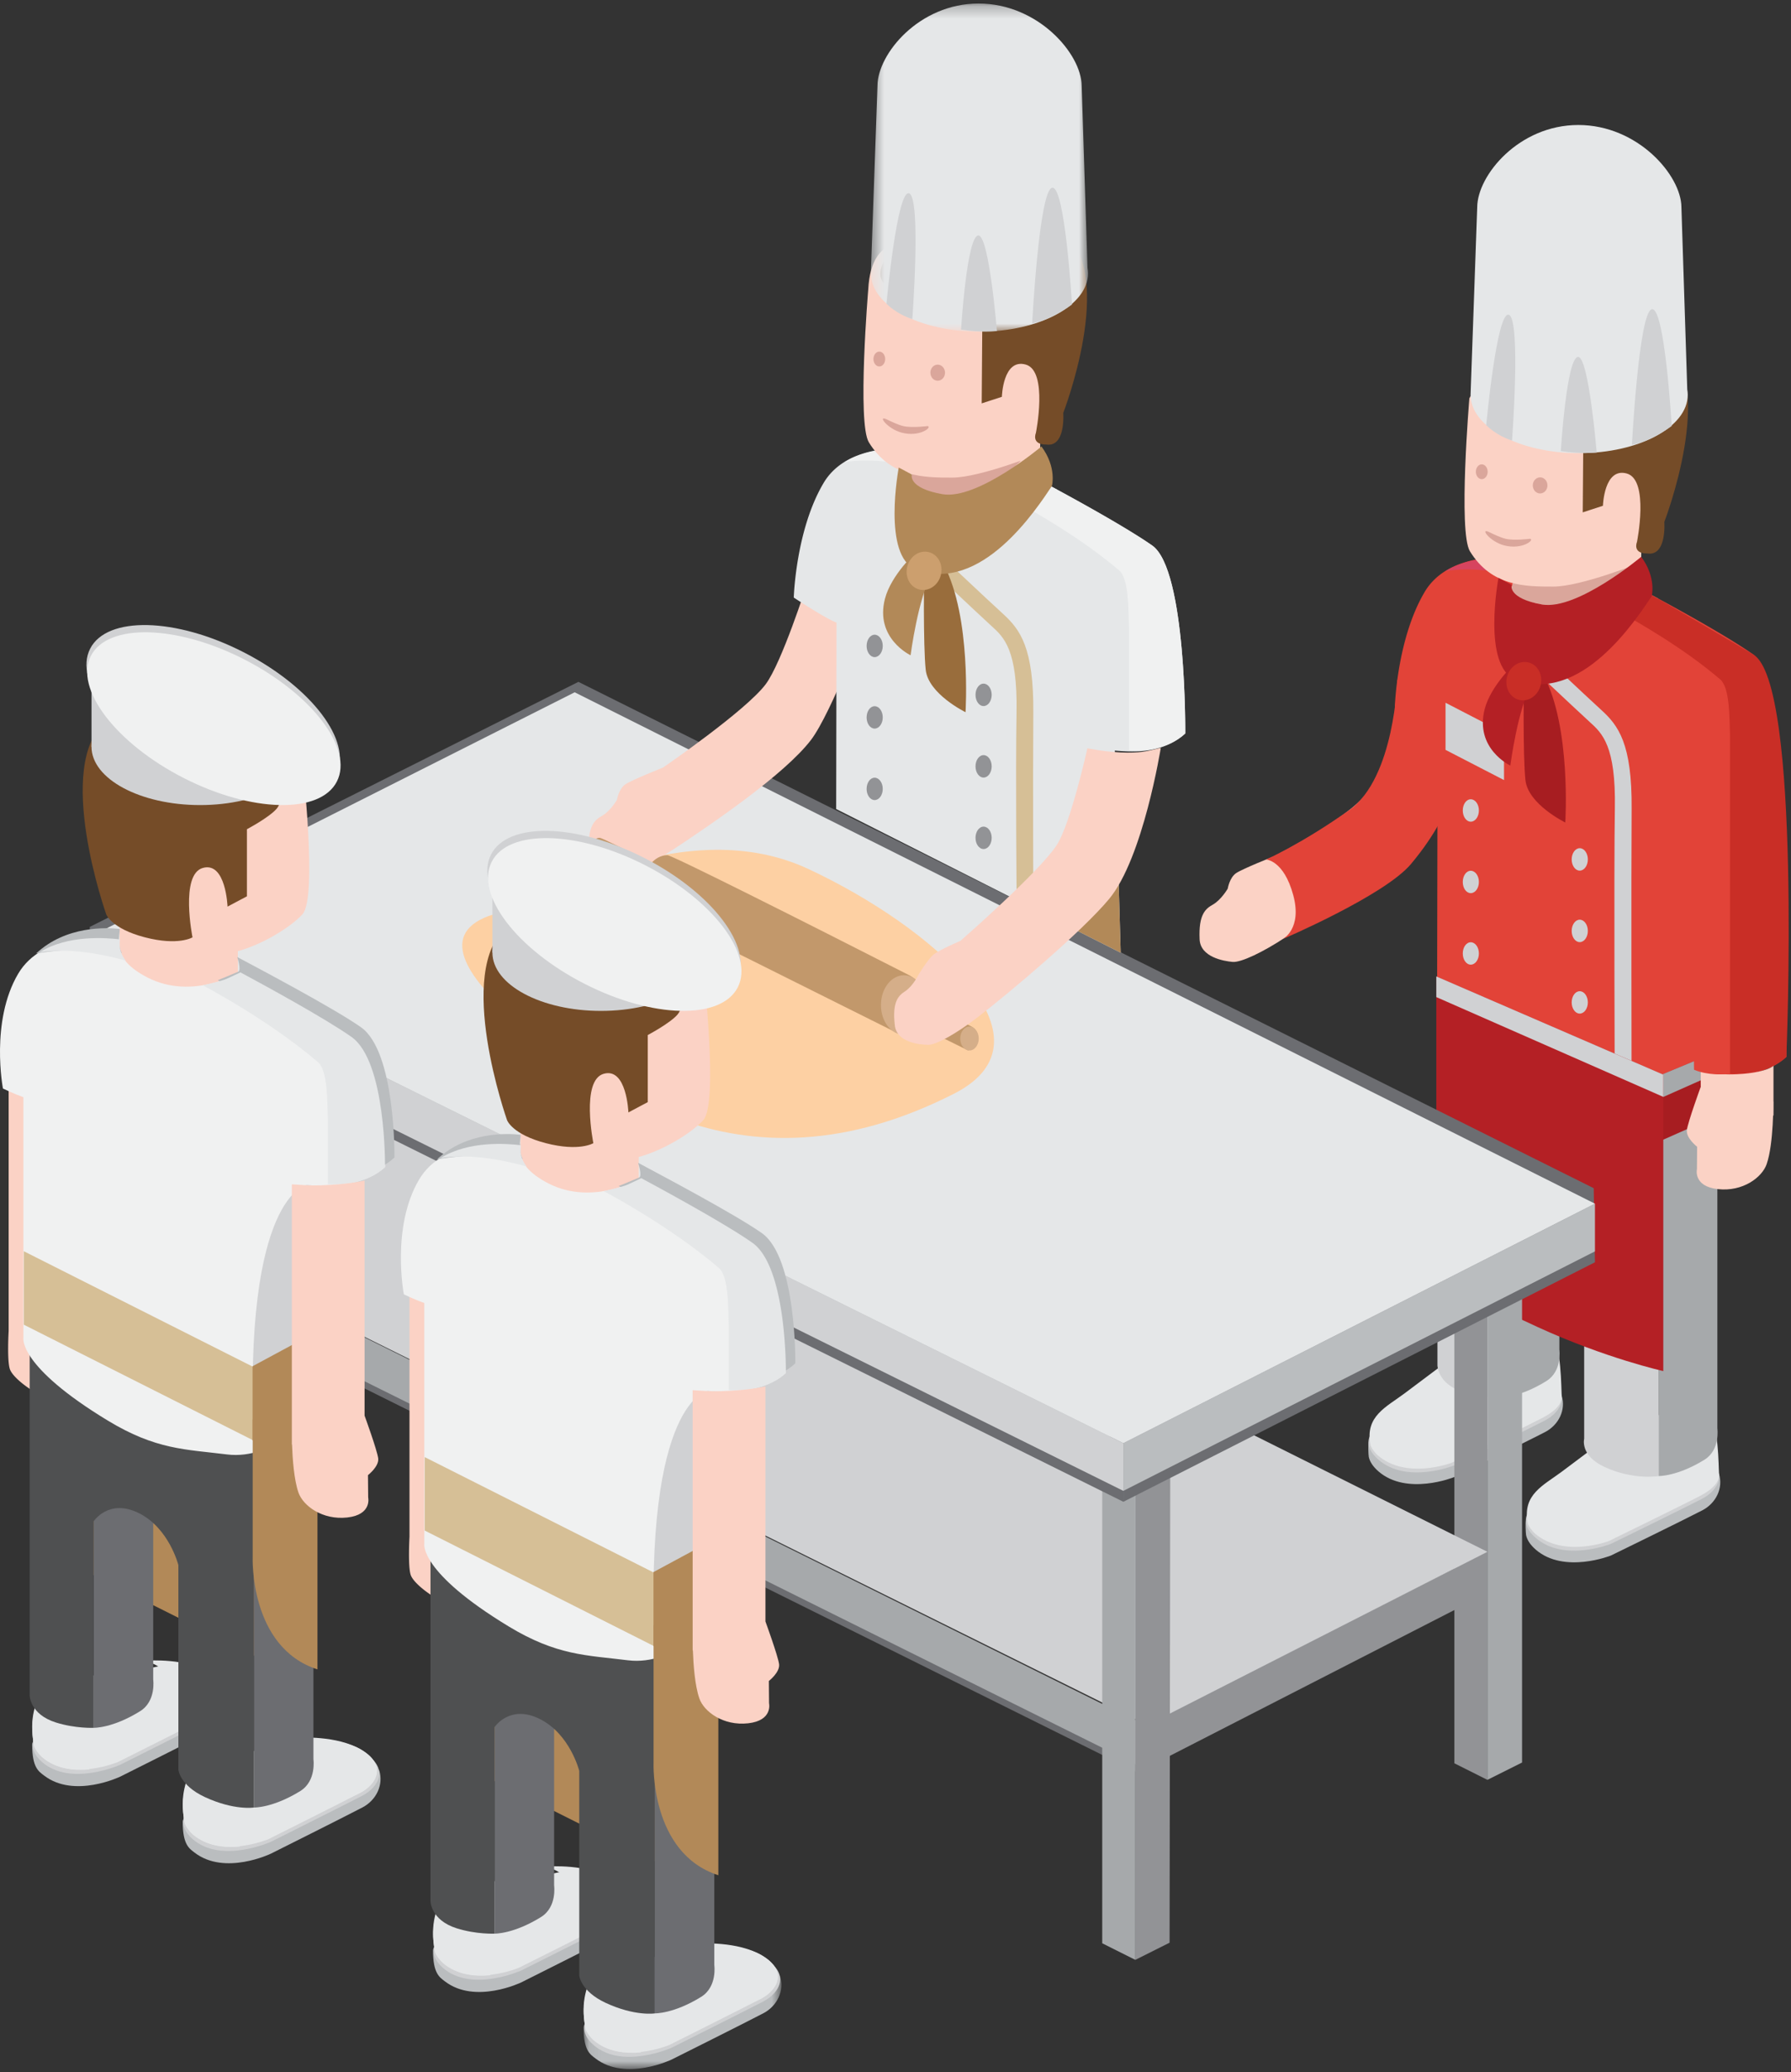 <svg width="147" height="170" xmlns="http://www.w3.org/2000/svg" xmlns:xlink="http://www.w3.org/1999/xlink"><rect width="100%" height="100%" fill="#333333" stroke="none"/><defs><path id="a" d="M16.288 9.158H.052V.453h16.236z"/><path id="c" d="M.414.25H18.24v26.922H.414V.25z"/></defs><g fill="none" fill-rule="evenodd"><path d="M135.036 120.225s2.813-1.007 4.81.206c.288.177 1.171.245 1.249.497.346 1.143-.23 2.379-1.362 2.977-1.32.691-7.51 3.713-7.51 3.713s-3.834 1.532-6.168-.478c-.458-.399-.722-.806-.8-1.205-.03-.185-.064-.998-.014-1.179.15-.556.734-.448 1.678-.881 1.903-.868 8.117-3.65 8.117-3.65" fill="#BABDBF"/><path d="M135.036 119.265s2.813-1.007 4.81.206c2.09 1.27 1.203 2.782-.113 3.476-1.32.691-7.51 3.713-7.51 3.713s-3.834 1.534-6.168-.48c-1.327-1.152-1.04-2.393.864-3.263 1.903-.872 8.117-3.652 8.117-3.652" fill="#D0D1D3"/><path d="M133.08 117.07s5.16-2.145 7.152-.931c.841.508.818 4.267.862 4.79.06.771-.761 1.382-1.545 1.794-1.32.692-7.512 3.714-7.512 3.714s-3.711 1.399-6.045-.618c-.195-.167-.55-.595-.607-.902-.431-2.32 1.3-3.054 2.799-4.176l4.896-3.67" fill="#E5E7E8"/><path d="M140.957 87.689l-4.823 3.052v30.356s1.53.043 3.769-1.342c1.307-.815 1.054-2.569 1.054-2.569V87.69z" fill="#A6A9AB"/><path d="M122.122 113.806s2.817-1.007 4.814.204c.291.179 1.169.247 1.245.5.35 1.142-.225 2.38-1.36 2.976-1.318.691-7.512 3.715-7.512 3.715s-3.832 1.534-6.164-.48c-.458-.399-.722-.806-.8-1.205-.032-.185-.062-1-.013-1.179.149-.558.729-.448 1.675-.881 1.903-.868 8.115-3.65 8.115-3.65" fill="#BABDBF"/><path d="M122.122 112.85s2.817-1.01 4.814.203c2.088 1.27 1.201 2.782-.115 3.476-1.318.691-7.512 3.713-7.512 3.713s-3.832 1.532-6.164-.48c-1.334-1.152-1.045-2.393.862-3.263 1.903-.87 8.115-3.65 8.115-3.65" fill="#D0D1D3"/><path d="M120.163 110.653s5.163-2.145 7.161-.934c.84.51.814 4.267.855 4.79.067.77-.756 1.382-1.542 1.797-1.32.691-7.51 3.713-7.51 3.713s-3.713 1.399-6.042-.618c-.198-.167-.553-.598-.61-.904-.431-2.317 1.297-3.052 2.799-4.176 1.669-1.255 4.89-3.668 4.89-3.668" fill="#E5E7E8"/><path d="M127.99 83.74l-4.824 3.052v27.852s1.53.043 3.762-1.344c1.311-.818 1.061-2.564 1.061-2.564V83.74z" fill="#A6A9AB"/><path d="M121.52 85.962V83.5l8.504 4.25v-.062l6.112 3.054v30.356s-2.08.357-4.457-.753c-2.026-.948-1.655-2.31-1.655-2.31v-16.56s-.738-2.974-3.188-4.199c-2.449-1.227-3.67.655-3.67.655v16.71s-1.465.076-3.056-.427c-2.132-.669-2.13-2.205-2.13-2.205v-27.84l3.54 1.793z" fill="#D0D1D3"/><path d="M105.518 76.892c2.985-1.973 8.225-4.416 10.385-7.262 1.684-2.212 4.637-10.101 4.637-10.101-1.217-1.431-1.997-.289-2.607-1.257-.9-1.422-2.397-1.335-2.397-1.335s-2.036 6.362-3.347 8.125c-1.623 2.18-7.64 5.197-7.64 5.197s-2.55 1.01-3.095 1.376c-.543.374-.685 1.269-.685 1.269s-.525.913-1.218 1.31c-.586.33-1.187.782-1.09 2.85.066 1.463 1.973 1.788 2.711 1.854.686.06 2.508-.808 4.346-2.026m29.187-31.756V49.1s-3.45 2.921-6.792 1.252c-3.34-1.669-2.764-3.34-2.764-3.34l-.04-3.235 9.596 1.358z" fill="#FBD2C5"/><path d="M136.095 49.11s-5.676-3.243-11.677-3.367c-6.003-.121-1.905 7.894-1.178 9.28.722 1.384 3.379 2.552 5.671 1.517 2.292-1.037 7.184-7.43 7.184-7.43" fill="#FBD2C5"/><path d="M132.9 50.833s-7.736 4.193-9.677-2.266c0 0-1.314 7.02 2.966 7.862 4.28.845 6.801-3.89 6.712-5.596" fill="#D0D1D3"/><path d="M116.922 48.582c1.966-3.336 6.881-2.933 8.188-2.784.08.01-.725 1.08-1.057 2.505-1.054 4.579-.348 7.086 2.687 7.321 3.193.252 4.133-3.393 5.969-5.332a11.27 11.27 0 0 1 2.207-1.82s6.162 3.24 8.986 5.222c2.82 1.983 2.717 33.02 2.717 33.02-1.759 1.56-3.966 1.572-5.789 1.398l.523.346s-3.674 3.814-7.567 3.326c-3.349-.416-5.442-.94-9.653-2.742-6.7-2.87-6.182-5.697-6.182-5.697l.043-23.325c-.861-.307-3.507-2.056-3.507-2.056s.16-5.524 2.435-9.382" fill="#E24338"/><path fill="#A71D21" d="M141.016 86.245l.204 5.172-5.506 2.439.048-5.436z"/><path fill="#A6A9AB" d="M141.016 86.245l.185 1.672-5.503 2.443.064-1.94z"/><path d="M134.978 48.507c1.836.985 6.648 3.856 8.924 5.188 3.991 2.335 2.717 33.017 2.717 33.017-1.452 1.385-3.661 1.449-4.624 1.385V60.378c-.053-1.45 0-3.954-.807-4.64-3.026-2.585-6.66-4.637-8.346-5.587.47-.449 1.132-1.108 2.136-1.644" fill="#C92E26"/><path d="M125.11 45.798c-.107.303-.559.781-.738 1.409-1.568-.355-3.75-.678-5.721-.353 2.125-1.342 5.242-1.175 6.46-1.056" fill="#D7445F"/><path d="M133.608 46.543s-3.597 3.553-6.778 3.086c-2.87-.423-2.776-1.325-2.776-1.325s.039-.426.575-1.571l8.98-.19z" fill="#DAA69B"/><path d="M120.602 32.673s-.926 10.98.046 12.556c1.78 2.896 4.543 2.896 6.847 2.896 2.3 0 7.21-1.985 7.21-1.985V34.342s-11.497-6.577-14.103-1.669" fill="#FBD2C5"/><path d="M129.955 35.716l-.048 6.319 1.657-.54s.09-3.169 1.96-2.647c1.866.527.834 5.616.834 5.616s-.41.957.858.946c1.607.229 1.387-2.592 1.387-2.592s4.343-11.22.061-14.77c-4.282-3.543-9.882-5.5-14.586-1.43-2.448 2.498-.036 2.75.477 4.009.353.844.965 1.524 1.653 1.742 2.888.916 3.053 2.115 4.383 2.125 1.316.006 1.364 1.222 1.364 1.222" fill="#754C28"/><path d="M125.348 32.561c.788-.087 1.48-.325 2.24-.467-.127.026-.494-1.36-.14-1.632.426-.332 1.336-.032 1.778.082.321.085.635.218.945.326-.04-.014-.635-1.136-.754-1.326-.798-1.319 1.687-.728 2.109-.588.307.103.616.26.91.398 1.004.455.403.307.04-.355-.368-.673-1.093-1.245-1.221-2.03-.039-.275.342-.282.536-.269.585.046 1.121.145 1.65.417.427.215 1.865 1.65 2.156 1.804.545.289 2.118.51 1.144.641-.647.09-1.3.012-1.9-.272-.225-.106-.562-.39-.913-.696.447.64.855 1.31.578 1.616-.61.676-1.837.09-2.495-.201-3.037-1.353 1.44 1.257-.229 1.76-.538.163-1.098.007-1.616-.135-.34-.094-.665-.242-.997-.36.02.012.57 1.21.649 1.404.078.202-.202.254-.33.266-1.284.144-2.604.309-3.886.14-.795-.104-1.499-.385-.254-.523" fill="#976E52"/><path d="M139.592 87.884v3.631s2.913 1.489 5.97 0v-4.073c-.524.413-1.732.63-2.983.69-1.839.093-2.987-.248-2.987-.248" fill="#FBD2C5"/><path d="M139.576 89.203s-1.04 2.853-1.123 3.513c-.076.661.841 1.366.841 1.366l-.013 1.83s-.337 1.417 1.71 1.646c2.051.231 3.635-.962 4.011-2.05.59-1.71.543-5.137.543-5.137l-5.969-1.168z" fill="#FBD2C5"/><path d="M114.688 55.773s-.214 8.04-3.932 10.678c-3.963 2.809-6.842 4.066-6.842 4.066s1.444.041 2.226 2.9c.767 2.79-.85 3.623-.85 3.623s8.35-3.568 10.519-6.155c2.168-2.589 2.842-4.434 2.842-4.434l.974-8.208-4.937-2.47z" fill="#E24338"/><path fill="#D0D1D3" d="M123.44 60.134l-4.795-2.479v3.865l4.802 2.48zm10.477 31.678c-.007-3.384-.034-20.53.002-25.466.04-5.319-1.077-6.816-2.491-8.1-1.234-1.12-5.768-5.401-5.768-5.401l-1.343.616s4.956 4.672 6.19 5.797c.994.904 2.126 1.932 2.035 7.067-.085 4.952-.005 23.87 0 25.287 0 .053.873.2 1.375.2"/><path d="M128.999 70.508c0-.509.296-.92.66-.92.367 0 .667.411.667.92 0 .51-.3.92-.667.92-.364 0-.66-.41-.66-.92m0 5.868c0-.511.296-.923.66-.923.367 0 .667.412.667.923 0 .508-.3.918-.667.918-.364 0-.66-.41-.66-.918m0 5.863c0-.508.296-.918.66-.918.367 0 .667.41.667.918s-.3.918-.667.918c-.364 0-.66-.41-.66-.918m-8.939-15.745c0-.51.291-.92.656-.92.369 0 .667.41.667.92 0 .509-.298.918-.667.918-.365 0-.656-.41-.656-.918m0 5.865c0-.51.291-.92.656-.92.369 0 .667.41.667.92 0 .508-.298.916-.667.916-.365 0-.656-.408-.656-.916m0 5.864c0-.508.291-.918.656-.918.369 0 .667.41.667.918 0 .51-.298.92-.667.92-.365 0-.656-.41-.656-.92" fill="#D0D1D3"/><path d="M125.578 44.202s-1.297.172-2.003 0c-.454-.11-1.03-.394-1.346-.547-.8-.391.028.767 1.22 1.088 1.494.393 2.547-.472 2.13-.54m.228-4.38c0-.366.268-.661.603-.661.33 0 .6.295.6.661 0 .367-.27.662-.6.662-.335 0-.603-.295-.603-.662m-4.672-1.12c0-.334.215-.609.483-.609.266 0 .484.275.484.61 0 .333-.218.608-.484.608-.268 0-.483-.275-.483-.609" fill="#DAA69B"/><path d="M125.07 55.882s-.082 6.129.133 8.116c.211 1.99 3.271 3.48 3.271 3.48s.5-7.814-1.779-12.074c-2.276-4.266-1.625.478-1.625.478" fill="#A71D21"/><path d="M124.419 54.336s-2.054 1.88-2.56 3.837c-.837 3.253 2.104 4.636 2.104 4.636s.628-4.81 1.77-6.658c1.136-1.845-1.314-1.815-1.314-1.815" fill="#B42025"/><path d="M134.705 45.681s-5.252 4.414-8.128 3.913c-2.873-.504-2.508-1.612-2.508-1.612l-1.078-.572s-1.386 7.292 1.42 8.358c5.329 2.024 9.86-4.915 11.154-6.852 0 0 .41-1.52-.86-3.235" fill="#B42025"/><path d="M126.45 56.225c.21-.847-.235-1.69-.996-1.877-.765-.19-1.552.343-1.765 1.19-.213.847.234 1.69.997 1.88.764.19 1.55-.343 1.763-1.193" fill="#C92E26"/><path d="M136.518 112.486V88.163l-18.63-8.057v24.193s1.207 1.316 8.265 4.551c5.643 2.592 10.365 3.636 10.365 3.636" fill="#B42025"/><path fill="#D0D1D3" d="M136.518 89.99v-1.826l-18.63-8.057v1.696z"/><path d="M141.528 88.13s-1.302.124-2.485-.364l-.04-2.56 2.605-.487-.08 3.411z" fill="#E24338"/><path fill="#929396" d="M38.63 64.824v3.668L16.37 79.623l-.052 39.998-2.815 1.408v-43.64zm75.021 33.352l8.431 4.21v43.638l-2.711-1.36V104.62l-5.72-2.219z"/><path fill="#A6A9AB" d="M122.082 102.386l2.844-1.422v43.637l-2.844 1.422z"/><path fill="#929396" d="M93.945 141.518l28.136-14.206v3.39l-28.136 14.413z"/><path fill="#D0D1D3" d="M122.082 127.313l-27.9 14.206-80.678-39.976 28.136-14.38z"/><path fill="#6C6D71" d="M13.504 102.16l80.441 39.947v3.597l-80.441-39.947z"/><path fill="#A6A9AB" d="M13.504 101.571l80.441 39.947v3.596L13.504 105.17z"/><path fill="#929396" d="M122.151 102.475v3.686L96.05 119.385l-.053 39.997-2.813 1.409v-43.64z"/><path fill="#A6A9AB" d="M93.184 117.153v43.638l-2.716-1.36v-40.043L13.49 81.25v39.992l-2.715-1.355V76.305z"/><path fill="#6C6D71" d="M7.375 81.139v-5.096L92.2 119.3v3.908z"/><path fill="#6C6D71" d="M92.201 119.3L46.357 59.579 7.851 77.51l-.477-1.468 40.1-20.101 83.332 41.54.103 6.079-38.708 19.65z"/><path fill="#D0D1D3" d="M7.851 80.524v-3.91l84.35 41.79v3.91z"/><path fill="#BABDBF" d="M92.201 118.404l38.708-19.65v3.91l-38.708 19.65z"/><path fill="#929396" d="M45.332 63.834l.048-.028 12.273 6.168-12.321 17.318z"/><path fill="#E5E7E8" d="M7.851 76.615l39.316-19.818 83.742 41.955-38.708 19.653z"/><path d="M40.474 75.027c4.232-1.318 15.867-8.414 25.9-3.722 10.037 4.69 20.77 13.926 11.928 18.425-8.846 4.501-16.386 4.348-22.612 2.081-6.23-2.268-24.374-13.931-15.216-16.784" fill="#FDD0A3"/><path d="M55.392 69.604c2.978-1.973 9.02-6.067 11.182-8.912 1.676-2.214 4.633-10.106 4.633-10.106-1.215-1.429-1.997-.289-2.606-1.253-.9-1.424-2.396-1.337-2.396-1.337s-2.04 6.363-3.349 8.126c-1.62 2.18-8.436 6.85-8.436 6.85s-2.551 1.012-3.094 1.378c-.546.371-.688 1.268-.688 1.268s-.523.912-1.215 1.31c-.584.33-1.19.78-1.096 2.848.067 1.463 1.979 1.788 2.714 1.855.684.061 2.51-.809 4.351-2.027" fill="#FBD2C5"/><path d="M48.426 69.765c0-.565.355-1.028.797-1.028.15 0 1.722.774 5.21 2.553 1.094.557-.258 1.967-.258 1.967l-5.043-2.489c-.417-.263-.706-.618-.706-1.003" fill="#C2986B"/><path d="M52.795 72.729c0-1.42.892-2.567 1.985-2.567.379 0 11.097 5.39 19.801 9.825 2.728 1.39-.64 4.913-.64 4.913l-19.383-9.673c-1.036-.657-1.763-1.539-1.763-2.498" fill="#C2986B"/><path d="M74.199 84.9c-1.046 0-1.894-1.095-1.894-2.441 0-1.355.848-2.448 1.894-2.448 1.045 0 1.89 1.093 1.89 2.448 0 1.346-.845 2.44-1.89 2.44" fill="#D5AE89"/><path d="M73.717 82.69c0-.567.36-1.027.802-1.027.147 0 1.72.773 5.209 2.55 1.093.559-.26 1.97-.26 1.97l-5.043-2.49c-.414-.265-.708-.615-.708-1.002" fill="#C2986B"/><path d="M79.573 86.183c-.421 0-.76-.44-.76-.98s.339-.98.76-.98c.418 0 .76.44.76.98s-.342.98-.76.98" fill="#D5AE89"/><path d="M85.371 36.197v3.963s-3.445 2.924-6.792 1.252c-3.34-1.666-2.762-3.338-2.762-3.338l-.041-3.237 9.595 1.36z" fill="#FBD2C5"/><path d="M86.759 40.171s-5.673-3.242-11.68-3.368c-5.998-.121-1.895 7.894-1.173 9.28.724 1.385 3.379 2.552 5.671 1.517 2.295-1.035 7.182-7.429 7.182-7.429" fill="#FBD2C5"/><path d="M83.509 42.173s-7.741 4.194-9.68-2.264c0 0-1.314 7.015 2.963 7.86 4.285.844 6.804-3.89 6.717-5.596" fill="#D6BF96"/><path d="M67.588 39.641c1.965-3.336 6.882-2.93 8.188-2.784.08.012-.727 1.085-1.059 2.505-1.054 4.581-.346 7.086 2.687 7.324 3.193.25 4.135-3.393 5.971-5.332a11.148 11.148 0 0 1 2.205-1.82s6.164 3.24 8.99 5.222c2.82 1.98 2.713 15.422 2.713 15.422-1.756 1.563-3.962 1.575-5.782 1.399l.482 16.587-23.352-11.79.028-15.295c-.856-.306-3.508-2.053-3.508-2.053s.156-5.525 2.437-9.385" fill="#E5E7E8"/><path fill="#B28958" d="M91.778 71.078l.204 7.086-5.94-2.997z"/><path d="M84.811 74.46s-.04-10.514 0-15.997c.04-5.32-1.077-6.816-2.489-8.103-1.236-1.12-5.767-5.398-5.767-5.398l-1.344.613s4.952 4.673 6.185 5.8c.997.902 2.13 1.93 2.038 7.065-.087 5.144.009 15.319.009 15.319l1.368.7z" fill="#D6BF96"/><path d="M85.642 39.567c1.838.982 6.77 3.673 8.929 5.188 2.82 1.98 2.711 15.422 2.711 15.422-1.444 1.38-3.66 1.447-4.621 1.38V51.439c-.053-1.447 0-3.954-.805-4.643-3.028-2.582-6.663-4.634-8.348-5.584.472-.449 1.13-1.108 2.134-1.644m-9.865-2.711c-.108.305-.557.783-.74 1.41-1.564-.356-3.746-.677-5.718-.354 2.123-1.34 5.24-1.175 6.458-1.056" fill="#F0F1F1"/><path d="M80.205 83.486c2.727-2.092 8.628-7.088 10.824-9.728 2.803-3.367 4.245-12.404 4.245-12.404-.949.222-1.38.398-2.755.394-1.62-.01-3.269-.357-3.269-.357s-1.362 6.14-2.503 7.919c-1.408 2.2-7.918 7.88-7.918 7.88s-1.678.715-2.18 1.102c-.497.396-1.267 1.69-1.267 1.69s-.445.91-1.082 1.336c-.541.355-1.087.83-.855 2.807.16 1.401 2.01 1.58 2.727 1.596.668.014 2.352-.946 4.033-2.235" fill="#FBD2C5"/><path d="M83.788 37.794s-3.108 3.361-6.294 2.894c-2.868-.421-2.776-1.325-2.776-1.325s.034-.426.58-1.569h8.49z" fill="#DAA69B"/><path d="M71.264 23.734s-.92 10.98.05 12.556c1.777 2.894 4.544 2.894 6.845 2.894s7.212-1.985 7.212-1.985V25.403s-13.614-11.362-14.107-1.669" fill="#FBD2C5"/><path d="M76.135 34.956s-1.3.17-2.004 0c-.453-.112-1.031-.396-1.347-.547-.8-.392.027.767 1.219 1.085 1.497.396 2.547-.47 2.132-.538m.228-4.38c0-.364.268-.662.6-.662.33 0 .601.298.601.662 0 .366-.27.662-.6.662-.333 0-.6-.296-.6-.662m-4.675-1.12c0-.334.215-.61.481-.61.269 0 .484.276.484.61 0 .336-.215.609-.484.609-.266 0-.481-.273-.481-.61" fill="#DAA69B"/><path d="M80.623 26.775l-.048 6.319 1.655-.538s.087-3.171 1.958-2.647c1.863.522.834 5.614.834 5.614s-.406.96.86.948c1.607.229 1.387-2.592 1.387-2.592s4.348-11.22.062-14.77c-2.776-2.298-8.303-4.118-11.496-1.35-4.707 4.068-3.98 5.55-2.268 6.092 2.891.916 4.363 1.695 5.69 1.701 1.318.01 1.366 1.223 1.366 1.223" fill="#754C28"/><path d="M76.012 23.62c.79-.084 1.48-.322 2.242-.467-.126.028-.489-1.357-.138-1.63.422-.334 1.337-.034 1.774.083.324.084.638.217.945.322-.035-.013-.635-1.133-.75-1.323-.802-1.32 1.683-.73 2.107-.59.305.102.614.263.912.398 1.002.46.401.309.04-.353-.37-.673-1.094-1.245-1.218-2.03-.046-.278.335-.284.532-.268.587.045 1.118.144 1.653.416.424.213 1.859 1.649 2.152 1.802.546.289 2.118.515 1.144.643a3.369 3.369 0 0 1-1.9-.272c-.225-.105-.562-.39-.913-.696.45.639.853 1.31.578 1.614-.612.675-1.836.09-2.496-.201-3.038-1.353 1.441 1.259-.225 1.762-.541.163-1.103.007-1.618-.135-.342-.093-.668-.242-.998-.359.021.01.576 1.209.647 1.401.078.204-.2.257-.326.268-1.286.142-2.602.307-3.89.14-.793-.106-1.497-.387-.254-.525" fill="#976E52"/><path d="M80.068 57.007c0-.509.293-.92.662-.92.365 0 .665.411.665.92 0 .508-.3.92-.665.92-.369 0-.662-.412-.662-.92m0 5.868c0-.511.293-.923.662-.923.365 0 .665.412.665.923 0 .505-.3.918-.665.918-.369 0-.662-.413-.662-.918m0 5.863c0-.508.293-.92.662-.92.365 0 .665.412.665.92s-.3.918-.665.918c-.369 0-.662-.41-.662-.918M71.13 52.993c0-.51.293-.92.657-.92.367 0 .667.41.667.92 0 .506-.3.918-.667.918-.364 0-.658-.412-.658-.918m.001 5.864c0-.51.293-.918.657-.918.367 0 .667.407.667.918 0 .508-.3.918-.667.918-.364 0-.658-.41-.658-.918m.001 5.865c0-.508.293-.918.657-.918.367 0 .667.41.667.918 0 .509-.3.918-.667.918-.364 0-.658-.41-.658-.918" fill="#929396"/><path d="M75.844 46.83s-.08 6.13.135 8.117c.21 1.991 3.269 3.482 3.269 3.482s.497-7.816-1.777-12.077c-2.276-4.263-1.627.478-1.627.478" fill="#996D3C"/><path d="M75.195 45.285s-2.057 1.88-2.56 3.838c-.842 3.253 2.103 4.636 2.103 4.636s.628-4.81 1.765-6.658c1.14-1.848-1.308-1.816-1.308-1.816" fill="#B28958"/><path d="M85.479 36.63s-5.254 4.415-8.129 3.913c-2.872-.503-2.508-1.612-2.508-1.612l-1.075-.574s-1.389 7.294 1.42 8.36c5.327 2.025 9.86-4.915 11.154-6.851 0 0 .41-1.523-.862-3.235" fill="#B28958"/><path d="M77.223 47.174c.215-.848-.234-1.69-.995-1.878-.766-.19-1.552.344-1.763 1.193-.213.845.232 1.687.995 1.877.763.19 1.552-.343 1.763-1.192" fill="#CC9F6E"/><path fill="#B28958" d="M6.66 106.708l18.018 9.002v22.045l-18.017-9.027z"/><path d="M12.63 138.232s2.852-1.024 4.877.206c.295.178 1.187.254 1.265.503.35 1.161-.23 2.413-1.382 3.022-1.334.699-7.51 3.79-7.51 3.79s-3.785 1.827-6.27-.09c-.433-.332-.969-.638-.969-2.532 0-.538 1.155-.758 1.873-1.083 1.93-.884 8.117-3.816 8.117-3.816" fill="#BABDBF"/><path d="M12.63 137.257s2.852-1.017 4.877.21c2.12 1.287 1.221 2.821-.117 3.522-1.334.702-7.51 3.789-7.51 3.789s-4.057 1.831-6.423-.21c-1.35-1.17-.876-2.613 1.057-3.495 1.93-.883 8.117-3.816 8.117-3.816" fill="#D0D1D3"/><path d="M12.434 136.838s2.858-.825 4.885.405c2.118 1.286 1.22 2.818-.115 3.521-1.336.7-7.51 3.79-7.51 3.79s-3.876 1.643-6.242-.4c-.197-.171-.607-.652-.662-.963-.433-2.351.167-3.478.695-4.765 1.927-.881 8.949-1.588 8.949-1.588" fill="#E5E7E8"/><path d="M3.07 139.572c3.168-1.813 4.254 5.54 4.264 5.598-1.243.116-2.735-.026-3.881-1.015-.197-.171-.608-.652-.663-.963-.316-1.69-.043-2.588.28-3.62m14.134 1.192c-.316.164-.91.432-1.632.744.04-.934-.103-3.892-3.42-5.193-.057-.023-.105-.034-.16-.057l.15-.016s3.15-.23 5.177 1c2.118 1.287 1.22 2.819-.115 3.522" fill="#E5E7E8"/><path d="M.71 109.197V88.345c1.905-.02 1.841.155 2.985-.016a11.511 11.511 0 0 0 2.985-.889v19.882s.62 2.17.703 2.83c.076.662-.515 1.367-.515 1.367l-.188 3.223s-.133 1.145-2.08.353c-1.943-.795-3.553-2.058-3.791-2.773-.24-.714-.099-3.125-.099-3.125" fill="#FBD2C5"/><path d="M24.988 144.557s2.85-1.021 4.875.21c.292.177 1.19.245 1.268.497.353 1.161-.234 2.418-1.382 3.022-1.337.703-7.51 3.79-7.51 3.79s-3.784 1.829-6.27-.085c-.432-.337-.973-.641-.973-2.537 0-.538 1.157-.753 1.877-1.083 1.928-.884 8.115-3.814 8.115-3.814" fill="#BABDBF"/><path d="M24.988 143.585s2.85-1.023 4.875.206c2.119 1.287 1.22 2.823-.114 3.526-1.337.698-7.51 3.787-7.51 3.787s-4.06 1.829-6.42-.213c-1.353-1.166-.878-2.608 1.054-3.492 1.928-.881 8.115-3.814 8.115-3.814" fill="#D0D1D3"/><path d="M24.79 143.163s2.861-.827 4.888.403c2.118 1.286 1.22 2.825-.12 3.525-1.334.699-7.507 3.79-7.507 3.79s-3.876 1.646-6.242-.399c-.2-.172-.605-.652-.66-.966-.435-2.349.168-3.473.69-4.762 1.93-.882 8.952-1.591 8.952-1.591" fill="#E5E7E8"/><path d="M15.427 145.9c3.172-1.817 4.257 5.536 4.27 5.598-1.244.112-2.739-.027-3.887-1.016-.2-.172-.606-.653-.66-.966-.317-1.688-.044-2.585.277-3.616m14.132 1.192c-.31.163-.906.428-1.63.74.041-.934-.103-3.888-3.42-5.193-.055-.025-.103-.034-.156-.055.085-.011.147-.016.147-.016s3.152-.231 5.178.998c2.118 1.287 1.22 2.823-.12 3.526" fill="#E5E7E8"/><path d="M25.726 114.426l-4.89 3.097v30.771s1.55.046 3.818-1.358c1.33-.83 1.072-2.605 1.072-2.605v-29.905zm-13.151-4.002l-4.888 3.097v28.232s1.55.046 3.815-1.365c1.33-.824 1.073-2.6 1.073-2.6v-27.364z" fill="#6C6D71"/><path d="M24.82 62.633s1.27 11.005 0 12.384c-1.275 1.376-4.658 3.28-6.992 3.28-2.331 0-7.31-2.012-7.31-2.012V64.33s11.654-6.666 14.302-1.696" fill="#FBD2C5"/><path d="M19.523 76.392v4.02s-3.498 2.96-6.886 1.269c-3.388-1.692-2.803-3.384-2.803-3.384l-.037-3.28 9.726 1.375z" fill="#FBD2C5"/><path d="M6.022 112.676v-2.49l8.62 4.304v-.065l6.196 3.098v30.77s-1.621.26-4.037-.865c-2.052-.96-2.16-2.237-2.16-2.237v-16.784s-.75-3.01-3.22-4.256l-.019-.009c-2.473-1.232-3.713.666-3.713.666v16.945s-1.486.07-3.097-.435c-2.16-.678-2.157-2.235-2.157-2.235v-28.222l3.587 1.815z" fill="#4F5051"/><path d="M1.492 79.887c1.996-3.386 6.977-2.976 8.305-2.823.208.02-.777 1.545 2.31 3.134 3.712 1.907 7.627-.423 7.627-.423s6.25 3.285 9.11 5.293c2.865 2.01 2.757 10.69 2.757 10.69-1.788 1.584-4.58 1.643-6.425 1.465l.57 18.776s-3.17 3.819-7.115 3.326c-3.4-.423-5.82-.375-9.786-2.779-7.349-4.458-6.925-6.763-6.925-6.763V90.018c-.866-.314-1.678-.714-1.678-.714s-1.059-5.507 1.25-9.417" fill="#F0F1F1"/><path d="M27.687 91.048c-.048-1.465 0-4.006-.813-4.705-4.127-3.521-9-5.925-9-5.925s1.213-.492 1.683-.7c.275-.126-.088-1.205-.088-1.205 1.818.971 7.948 4.21 10.153 5.76 2.863 2.008 2.753 10.69 2.753 10.69-1.471 1.401-3.706 1.465-4.688 1.401v-5.316z" fill="#BABDBF"/><path d="M26.908 91.843c-.048-1.468 0-4.007-.811-4.705-4.122-3.521-9.449-6.3-9.449-6.3s1.508-.333 1.974-.543c.28-.129 1.112-.52 1.112-.52 1.817.973 6.902 3.741 9.11 5.293 2.865 2.008 2.757 10.687 2.757 10.687-1.474 1.404-3.716 1.468-4.693 1.404v-5.316z" fill="#E5E7E8"/><path d="M20.837 118.515c-.905-20.523 4.34-21.292 4.34-21.292l.57 18.776s-2.248 2.653-4.91 3.111c-.004-.128.005-.458 0-.595" fill="#D0D1D3"/><path d="M20.267 68.03v5.505l-1.591.845s-.133-3.706-2.027-3.173c-1.893.531-.848 5.694-.848 5.694s-1.153.714-3.904 0c-2.757-.717-3.177-1.884-3.177-1.884s-4.348-12.281 0-15.873c4.342-3.6 8.8-4.758 13.564-.637 4.768 4.13 2.659 3.993 1.84 4.417-.822.421-.79 2.717-1.425 3.436-.633.72-2.432 1.67-2.432 1.67" fill="#754C28"/><path d="M10 78.194c-1.453-.416-4.412-.4-7.032.03 2.446-2.29 5.808-2.131 6.83-2.012.145.013-.286 1.037.202 1.982" fill="#BABDBF"/><path d="M10.323 78.817c-1.454-.417-4.452-1.115-7.077-.685 2.336-1.47 5.523-1.185 6.552-1.069.142.016-.257.735.525 1.754" fill="#E5E7E8"/><path fill="#D6BF96" d="M1.957 108.682v-6.026l18.82 9.483v6.026z"/><path fill="#B28958" d="M25.547 109.492l-4.818 2.597v6.094l5.018-2.793z"/><path d="M20.739 116.46v11.286s-.293 7.402 5.318 9.215v-21.846l-5.318 1.344z" fill="#B28958"/><path d="M12.349 62.74c.79-.088 1.48-.326 2.244-.468-.126.025-.495-1.357-.142-1.632.426-.328 1.336-.03 1.776.084.321.083.638.218.945.323-.04-.013-.633-1.133-.75-1.323-.8-1.321 1.683-.73 2.107-.59.307.105.616.263.912.398 1.004.458.401.309.039-.355-.371-.671-1.096-1.243-1.22-2.033-.043-.273.34-.282.532-.266.59.046 1.124.144 1.658.42.421.212 1.856 1.645 2.152 1.803.546.286 2.116.51 1.144.641-.653.087-1.304.012-1.9-.274-.227-.103-.567-.387-.913-.694.445.64.853 1.307.576 1.614-.61.678-1.839.092-2.497-.204-3.037-1.35 1.445 1.26-.224 1.765-.544.16-1.1.01-1.616-.137-.344-.092-.667-.24-.995-.36.018.012.566 1.212.642 1.406.078.2-.204.254-.326.264-1.284.144-2.606.31-3.888.142-.793-.108-1.501-.39-.256-.525" fill="#976E52"/><path d="M7.511 61.263c0-2.647 3.991-4.792 8.913-4.792 4.921 0 8.912 2.145 8.912 4.792 0 2.642-3.99 4.787-8.912 4.787-4.922 0-8.913-2.145-8.913-4.787" fill="#D0D1D3"/><path fill="#D0D1D3" d="M21.71 56.015L7.512 54.889v6.374h14.554z"/><path d="M7.4 53.218c1.377-2.69 7.014-2.564 12.582.286 5.58 2.85 8.98 7.34 7.61 10.023-1.375 2.684-7.01 2.556-12.59-.297C9.436 60.384 6.027 55.9 7.4 53.218" fill="#D0D1D3"/><path d="M7.46 53.808c1.375-2.687 7.01-2.561 12.582.287 5.577 2.852 8.984 7.34 7.606 10.025-1.37 2.683-7.008 2.553-12.585-.297-5.57-2.846-8.979-7.331-7.603-10.015" fill="#F0F1F1"/><path d="M31.043 119.654c-.08-.661-1.12-3.514-1.12-3.514V96.856s-1.154.272-2.857.354c-1.259.067-1.444.067-3.113-.045V118.5c.005.005.011.005.016.01.041 1.151.16 2.877.525 3.937.378 1.086 1.96 2.278 4.012 2.05 2.049-.23 1.712-1.649 1.712-1.649l-.016-1.827s.917-.705.841-1.367" fill="#FBD2C5"/><path fill="#B28958" d="M39.563 123.596l18.02 9v22.045l-18.02-9.025z"/><path d="M45.533 155.12s2.85-1.026 4.876.206c.291.178 1.188.25 1.263.503.353 1.161-.229 2.414-1.38 3.02-1.338.7-7.507 3.79-7.507 3.79s-3.785 1.829-6.274-.088c-.429-.332-.97-.638-.97-2.532 0-.54 1.153-.758 1.875-1.085 1.93-.881 8.117-3.814 8.117-3.814" fill="#BABDBF"/><path d="M45.533 154.145s2.85-1.019 4.876.21c2.118 1.287 1.22 2.819-.117 3.52-1.338.705-7.507 3.788-7.507 3.788s-4.06 1.834-6.425-.208c-1.353-1.17-.874-2.612 1.056-3.494 1.93-.883 8.117-3.816 8.117-3.816" fill="#D0D1D3"/><path d="M45.336 153.725s2.861-.822 4.883.405c2.12 1.287 1.22 2.818-.115 3.521-1.334.703-7.51 3.787-7.51 3.787s-3.873 1.646-6.239-.396c-.2-.172-.605-.653-.662-.962-.436-2.353.17-3.48.692-4.766 1.928-.884 8.951-1.59 8.951-1.59" fill="#E5E7E8"/><path d="M35.972 156.46c3.17-1.814 4.257 5.542 4.266 5.597-1.244.114-2.739-.025-3.883-1.017-.2-.17-.605-.652-.662-.959-.317-1.692-.041-2.592.28-3.622m14.132 1.191c-.314.166-.908.431-1.63.745.039-.934-.106-3.892-3.42-5.193-.055-.025-.108-.034-.16-.06.089-.006.148-.013.148-.013s3.154-.227 5.176 1c2.12 1.287 1.22 2.819-.114 3.522" fill="#E5E7E8"/><path d="M33.61 126.084v-20.852c1.906-.02 1.841.156 2.988-.016a11.475 11.475 0 0 0 2.982-.888v19.881s.623 2.17.704 2.83c.078.662-.512 1.37-.512 1.37l-.192 3.22s-.13 1.148-2.08.353c-1.94-.794-3.552-2.06-3.79-2.772-.24-.715-.1-3.126-.1-3.126" fill="#FBD2C5"/><g transform="translate(47.846 160.593)"><mask id="b" fill="#fff"><use xlink:href="#a"/></mask><path d="M10.042.849s2.854-1.019 4.876.21c.295.18 1.19.25 1.267.5.353 1.16-.229 2.42-1.38 3.022-1.336.703-7.51 3.789-7.51 3.789s-3.784 1.83-6.269-.085C.593 7.95.052 7.645.052 5.751c0-.54 1.155-.758 1.875-1.086C3.857 3.784 10.042.85 10.042.85" fill="#BABDBF" mask="url(#b)"/></g><path d="M57.888 160.473s2.854-1.023 4.876.206c2.123 1.287 1.224 2.821-.112 3.524-1.337.698-7.51 3.789-7.51 3.789s-4.06 1.83-6.423-.213c-1.35-1.165-.876-2.61 1.054-3.491 1.93-.882 8.115-3.815 8.115-3.815" fill="#D0D1D3"/><path d="M57.693 160.049s2.861-.827 4.885.405c2.118 1.287 1.22 2.823-.114 3.523-1.337.701-7.51 3.79-7.51 3.79s-3.876 1.643-6.242-.397c-.2-.171-.605-.654-.66-.966-.438-2.349.165-3.477.692-4.764 1.928-.882 8.95-1.591 8.95-1.591" fill="#E5E7E8"/><path d="M48.327 162.786c3.175-1.817 4.26 5.536 4.27 5.6-1.244.11-2.736-.027-3.885-1.016-.2-.172-.605-.655-.66-.966-.319-1.69-.044-2.587.275-3.618m14.137 1.192c-.317.163-.908.43-1.63.74.039-.934-.103-3.888-3.42-5.19-.06-.026-.106-.035-.16-.056.086-.011.148-.016.148-.016s3.152-.233 5.176.996c2.118 1.287 1.22 2.823-.114 3.526" fill="#E5E7E8"/><path d="M58.63 131.313l-4.89 3.098v30.77s1.55.046 3.814-1.358c1.332-.83 1.075-2.605 1.075-2.605v-29.905zm-13.15-4.001l-4.89 3.095v28.232s1.55.045 3.817-1.363c1.33-.824 1.073-2.6 1.073-2.6v-27.364z" fill="#6C6D71"/><path d="M57.72 79.519s1.275 11.008 0 12.386c-1.27 1.374-4.655 3.28-6.987 3.28-2.33 0-7.31-2.012-7.31-2.012V81.216s11.65-6.667 14.297-1.697" fill="#FBD2C5"/><path d="M52.424 93.28v4.02s-3.496 2.96-6.884 1.268c-3.39-1.692-2.806-3.381-2.806-3.381l-.039-3.284 9.729 1.376z" fill="#FBD2C5"/><path d="M38.925 129.563v-2.493l8.62 4.306v-.064l6.195 3.098v30.773s-1.62.256-4.036-.868c-2.052-.961-2.16-2.234-2.16-2.234v-16.79s-.747-3.005-3.22-4.253l-.021-.011c-2.471-1.228-3.711.668-3.711.668v16.945s-1.483.07-3.1-.435c-2.157-.68-2.157-2.235-2.157-2.235v-28.222l3.59 1.815z" fill="#4F5051"/><path d="M34.397 96.774c1.992-3.384 6.975-2.976 8.298-2.823.21.023-.775 1.546 2.315 3.137 3.709 1.905 7.624-.426 7.624-.426s6.254 3.285 9.112 5.293c2.863 2.008 2.755 10.69 2.755 10.69-1.785 1.584-4.577 1.644-6.423 1.465l.571 18.776s-3.17 3.819-7.115 3.327c-3.4-.424-5.818-.376-9.788-2.78-7.347-4.457-6.92-6.763-6.92-6.763v-19.767c-.87-.312-1.679-.712-1.679-.712s-1.059-5.507 1.25-9.417" fill="#F0F1F1"/><path d="M60.59 107.934c-.05-1.465 0-4.006-.814-4.702-4.124-3.522-9-5.926-9-5.926s1.213-.492 1.683-.702c.273-.126-.087-1.207-.087-1.207 1.818.975 7.945 4.213 10.153 5.765 2.86 2.008 2.753 10.687 2.753 10.687-1.472 1.401-3.711 1.468-4.688 1.401v-5.316z" fill="#BABDBF"/><path d="M59.813 108.729c-.052-1.465 0-4.007-.813-4.705-4.124-3.521-9.447-6.3-9.447-6.3s1.504-.33 1.971-.541a79.29 79.29 0 0 0 1.11-.522c1.82.975 6.907 3.743 9.112 5.293 2.863 2.008 2.755 10.69 2.755 10.69-1.474 1.4-3.711 1.465-4.688 1.4v-5.315z" fill="#E5E7E8"/><path d="M53.74 135.403c-.906-20.525 4.34-21.294 4.34-21.294l.57 18.778s-2.249 2.654-4.91 3.111c-.005-.128.005-.457 0-.595" fill="#D0D1D3"/><path d="M53.167 84.915v5.506l-1.589.843s-.135-3.702-2.024-3.17c-1.898.53-.853 5.693-.853 5.693s-1.153.714-3.901 0c-2.76-.717-3.18-1.882-3.18-1.882s-4.348-12.28 0-15.875c4.344-3.597 8.803-4.758 13.566-.634 4.768 4.128 2.66 3.99 1.839 4.416-.823.419-.789 2.718-1.424 3.434-.632.72-2.434 1.67-2.434 1.67" fill="#754C28"/><path d="M42.905 95.08c-1.458-.414-4.412-.4-7.032.032 2.44-2.291 5.804-2.133 6.828-2.014.147.016-.288 1.034.204 1.982" fill="#BABDBF"/><path d="M43.223 95.704c-1.453-.416-4.451-1.115-7.074-.684 2.334-1.47 5.522-1.186 6.547-1.07.147.016-.252.733.527 1.754" fill="#E5E7E8"/><path fill="#D6BF96" d="M34.86 125.57v-6.026l18.82 9.483v6.024z"/><path fill="#B28958" d="M58.45 126.38l-4.816 2.597v6.094l5.015-2.795z"/><path d="M53.642 133.346v11.287s-.294 7.402 5.318 9.216v-21.844l-5.318 1.341z" fill="#B28958"/><path d="M45.249 79.628c.793-.09 1.483-.326 2.244-.468-.124.026-.49-1.36-.142-1.632.426-.33 1.339-.032 1.779.082.319.085.635.218.944.326-.036-.016-.632-1.134-.75-1.326-.804-1.321 1.681-.73 2.107-.586.305.1.617.259.913.396 1.001.458.399.309.039-.355-.372-.673-1.096-1.245-1.218-2.033-.048-.272.337-.282.532-.268.585.048 1.119.147 1.65.42.425.214 1.862 1.648 2.158 1.803.543.289 2.113.513 1.14.641-.65.09-1.3.012-1.897-.274-.224-.103-.566-.385-.912-.694.447.643.853 1.31.575 1.616-.61.676-1.836.092-2.494-.204-3.04-1.353 1.442 1.26-.229 1.763-.54.163-1.098.01-1.616-.135-.344-.091-.667-.242-.995-.36.02.01.57 1.21.644 1.407.076.199-.204.251-.327.263-1.284.144-2.602.309-3.888.142-.793-.108-1.5-.392-.257-.524" fill="#976E52"/><path d="M40.416 78.15c0-2.647 3.99-4.794 8.91-4.794 4.924 0 8.91 2.147 8.91 4.794 0 2.642-3.986 4.787-8.91 4.787-4.92 0-8.91-2.145-8.91-4.787" fill="#D0D1D3"/><path fill="#D0D1D3" d="M54.613 72.902l-14.196-1.126v6.374h14.551z"/><path d="M40.304 70.103c1.375-2.688 7.01-2.562 12.58.286 5.58 2.853 8.984 7.34 7.61 10.023-1.377 2.686-7.007 2.555-12.586-.295-5.57-2.846-8.98-7.329-7.604-10.014" fill="#D0D1D3"/><path d="M40.362 70.694c1.376-2.685 7.012-2.562 12.583.286 5.577 2.853 8.983 7.343 7.608 10.026-1.378 2.683-7.01 2.555-12.585-.298-5.572-2.845-8.979-7.328-7.606-10.014" fill="#F0F1F1"/><path d="M63.946 136.54c-.08-.66-1.121-3.512-1.121-3.512v-19.284s-1.153.27-2.859.355c-1.256.064-1.44.064-3.115-.046v21.336c.007.002.014.002.018.006.042 1.152.16 2.878.53 3.94.371 1.086 1.958 2.276 4.01 2.047 2.046-.229 1.712-1.646 1.712-1.646l-.014-1.827s.914-.707.839-1.369" fill="#FBD2C5"/><g transform="translate(71.062 .04)"><mask id="d" fill="#fff"><use xlink:href="#c"/></mask><path d="M18.198 21.95l-.481-14.965C17.698 4.38 14.138.25 9.256.25 4.376.25.976 4.38.96 6.985l-.546 15.4c0 2.644 3.991 4.787 8.91 4.787 4.922 0 8.915-2.143 8.915-4.788 0-.146-.016-.29-.04-.435" fill="#E5E7E8" mask="url(#d)"/></g><path d="M84.718 26.527s.568-10.91 1.636-11.122c1.064-.213 1.63 9.581 1.63 9.581s-1.676 1.26-3.266 1.54m-9.837-.348s.738-9.888-.254-10.312c-.993-.425-1.868 9.05-1.868 9.05s.777.834 2.122 1.262m3.999.861s.471-7.677 1.418-7.72c.878-.041 1.527 7.841 1.527 7.841s-1.316.138-2.946-.121" fill="#D0D1D3"/><path d="M138.486 31.954l-.481-14.964c-.019-2.605-3.579-6.735-8.461-6.735-4.883 0-8.28 4.13-8.298 6.735l-.546 15.4c0 2.644 3.991 4.789 8.913 4.789 4.921 0 8.912-2.145 8.912-4.79 0-.146-.016-.29-.039-.435" fill="#E5E7E8"/><path d="M133.944 36.492s.568-10.91 1.634-11.122c1.066-.213 1.63 9.581 1.63 9.581s-1.678 1.26-3.264 1.541m-9.841-.349s.74-9.886-.252-10.312c-.992-.426-1.866 9.048-1.866 9.048s.775.834 2.118 1.264m4.003.861s.472-7.677 1.414-7.72c.88-.041 1.531 7.841 1.531 7.841s-1.32.138-2.945-.121" fill="#D0D1D3"/></g></svg>